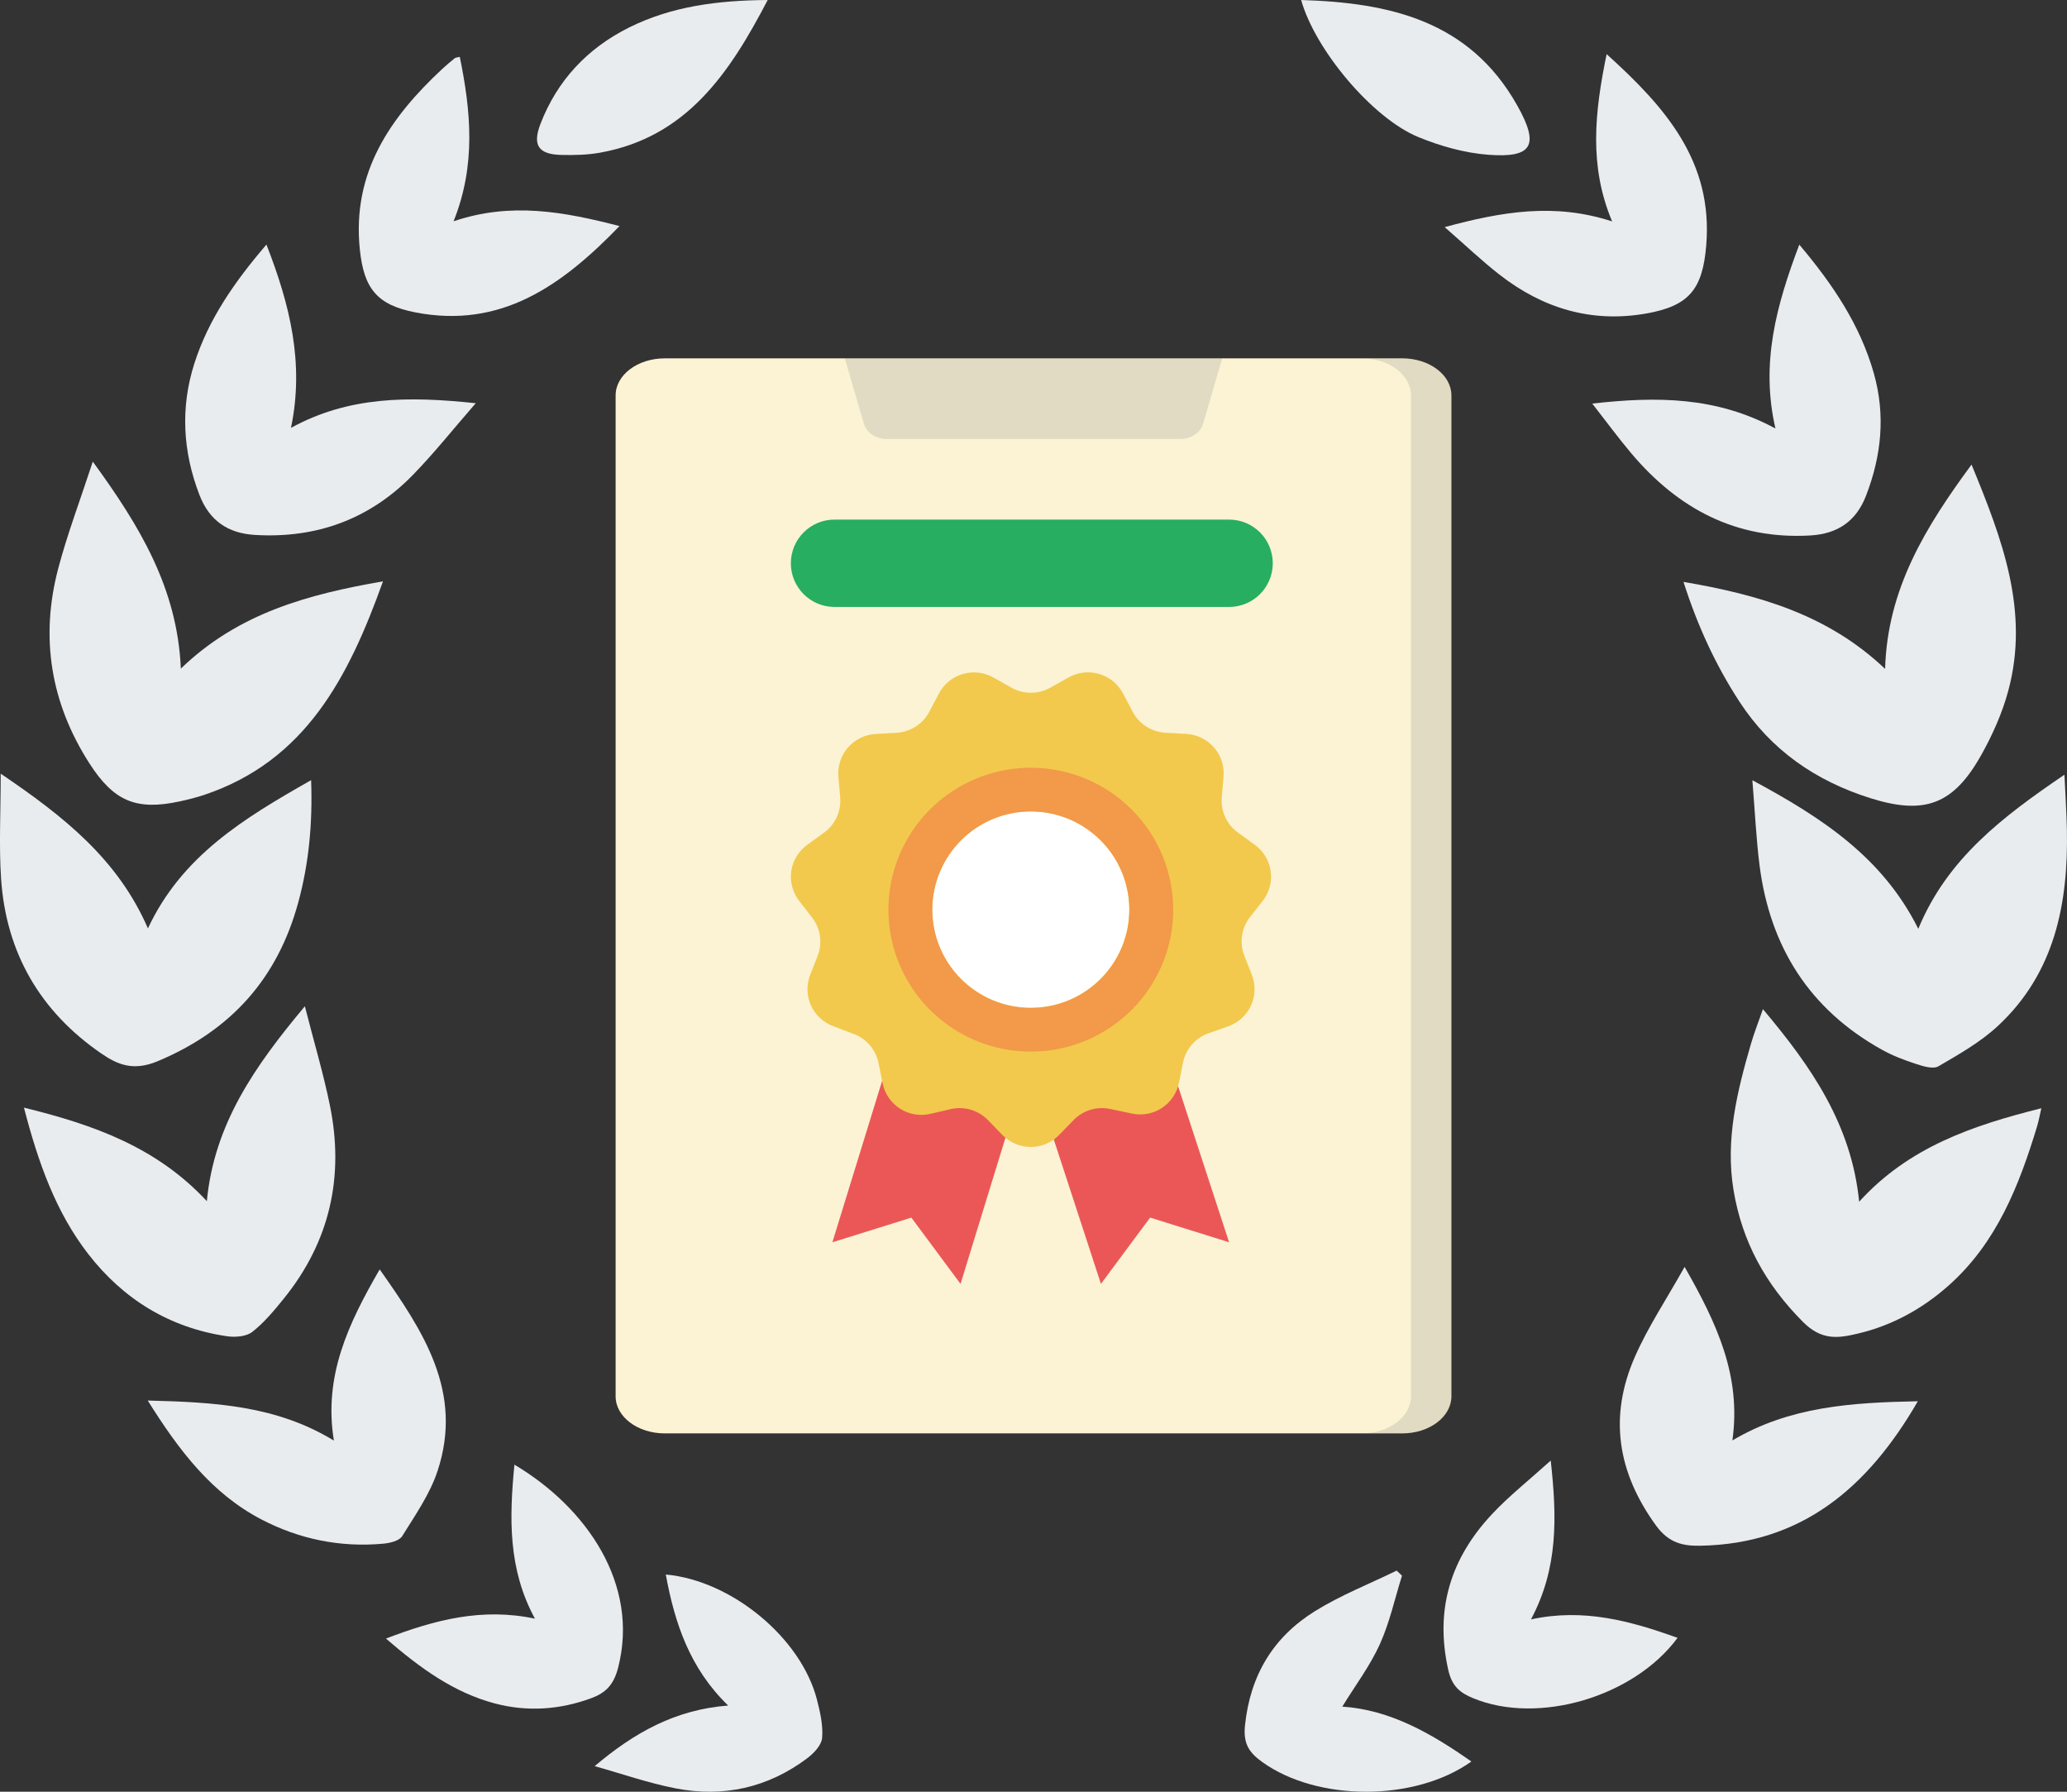 <svg fill="none" height="104" viewBox="0 0 120 104" width="120" xmlns="http://www.w3.org/2000/svg" xmlns:xlink="http://www.w3.org/1999/xlink"><rect x="0" y="0" width="120" height="104" fill="#333333" stroke="none"/><clipPath id="a"><path d="m28.695 20.8h62.609v62.4h-62.609z"/></clipPath><g fill="#e9ecef"><path d="m10.499 38.809c3.337-3.22 7.371-4.307 11.736-5.066-1.992 5.553-4.487 10.426-10.396 12.401-.455.152-.925.268-1.395.37-2.521.548-3.833.005-5.25-2.2-2.256-3.511-2.878-7.316-1.806-11.346.53-1.994 1.266-3.932 1.999-6.173 2.728 3.743 4.907 7.34 5.112 12.014z"/><path d="m18.062 45.284c.091 2.538-.133 4.827-.738 7.065-1.2 4.433-3.897 7.459-8.169 9.248-1.405.588-2.317.211-3.28-.451-3.539-2.436-5.527-5.839-5.813-10.155-.127-1.914-.021-3.843-.021-6.084 3.646 2.472 6.799 4.952 8.547 8.982 1.965-4.213 5.588-6.401 9.474-8.605z"/><path d="m1.389 64.292c4.046.994 7.701 2.288 10.619 5.428.429-4.479 2.78-7.831 5.691-11.312.535 2.094 1.075 3.904 1.452 5.747.848 4.145-.003 7.919-2.676 11.223-.558.69-1.138 1.391-1.828 1.931-.347.272-.982.322-1.456.254-3.327-.484-6.027-2.139-8.071-4.778-1.89-2.44-2.903-5.315-3.73-8.493z"/><path d="m16.891 24.837c3.356-1.842 6.828-1.845 10.728-1.432-1.319 1.514-2.421 2.904-3.653 4.167-2.506 2.568-5.591 3.69-9.163 3.478-1.571-.093-2.648-.829-3.223-2.32-.971-2.515-1.114-5.079-.295-7.637.824-2.574 2.343-4.751 4.183-6.896 1.356 3.473 2.212 6.876 1.424 10.641z"/><path d="m8.578 81.293c3.876.101 7.457.284 10.806 2.326-.613-3.755.845-6.801 2.659-9.937 2.537 3.596 4.873 7.119 3.359 11.701-.444 1.344-1.295 2.562-2.052 3.781-.171.275-.716.404-1.103.439-2.491.226-4.869-.258-7.08-1.413-2.876-1.503-4.771-3.99-6.59-6.897z"/><path d="m26.693 3.301c.642 3.145.953 6.26-.36 9.543 3.331-1.127 6.388-.559 9.633.278-3.361 3.477-6.891 5.973-11.853 5.01-2.22-.43-2.987-1.375-3.223-3.652-.463-4.473 1.763-7.67 4.807-10.499.227-.211.466-.409.707-.604.048-.039.128-.036.289-.077z"/><path d="m29.865 85.016c4.204 2.495 7.262 6.953 6.022 11.78-.262 1.02-.739 1.471-1.565 1.776-1.828.673-3.712.8-5.587.305-2.38-.629-4.331-2.04-6.328-3.767 2.859-1.097 5.595-1.803 8.649-1.155-1.565-2.879-1.491-5.837-1.191-8.939z"/><path d="m34.524 102.515c2.289-1.937 4.678-3.284 7.751-3.517-2.216-2.139-3.104-4.768-3.622-7.606 3.829.348 7.851 3.682 8.773 7.255.188.727.365 1.502.302 2.232-.036.423-.49.898-.877 1.187-2.276 1.704-4.857 2.275-7.619 1.741-1.593-.309-3.14-.853-4.708-1.292z"/><path d="m44.568 0c-2.221 4.269-4.72 7.958-9.721 8.86-.738.133-1.507.151-2.26.133-1.322-.031-1.689-.556-1.211-1.799.975-2.537 2.742-4.399 5.138-5.594 2.472-1.233 5.147-1.579 8.054-1.599z"/><path d="m97.736 33.775c4.353.748 8.37 1.883 11.704 5.051.13-4.65 2.361-8.252 5.018-11.859 1.784 4.327 3.376 8.511 2.133 13.127-.346 1.287-.908 2.547-1.56 3.713-1.62 2.897-3.298 3.518-6.462 2.517-3.155-.997-5.751-2.778-7.588-5.6-1.379-2.12-2.428-4.388-3.245-6.949z"/><path d="m111.367 53.912c1.69-4.085 4.89-6.498 8.485-8.946.055 1.214.122 2.196.141 3.179.088 4.298-.7 8.321-3.987 11.389-1.013.945-2.261 1.653-3.467 2.357-.308.18-.884.002-1.299-.133-.681-.221-1.363-.481-1.987-.829-4.193-2.332-6.497-5.962-7.102-10.703-.196-1.539-.265-3.094-.417-4.938 4.04 2.173 7.558 4.469 9.632 8.624z"/><path d="m102.347 58.577c2.813 3.338 5.14 6.698 5.587 11.176 2.878-3.169 6.562-4.418 10.577-5.426-.101.434-.157.753-.25 1.059-1.045 3.446-2.352 6.756-5.12 9.22-1.514 1.348-3.265 2.32-5.242 2.792-1.146.274-2.123.442-3.23-.67-2.17-2.18-3.534-4.655-4.029-7.652-.484-2.925.207-5.719 1.013-8.491.18-.62.42-1.223.694-2.009z"/><path d="m103.074 24.873c-.877-3.789.056-7.159 1.385-10.674 1.95 2.315 3.523 4.65 4.322 7.455.692 2.431.45 4.8-.451 7.126-.574 1.481-1.653 2.21-3.236 2.301-4.302.246-7.669-1.545-10.387-4.765-.748-.886-1.435-1.823-2.268-2.89 3.754-.424 7.206-.407 10.636 1.447z"/><path d="m111.339 81.336c-2.911 5.041-6.759 8.27-12.603 8.385-.993.02-1.841-.131-2.599-1.177-2.241-3.09-2.743-6.316-1.23-9.774.764-1.747 1.841-3.354 2.893-5.234 1.879 3.29 3.299 6.331 2.774 10.074 3.321-1.972 6.916-2.199 10.765-2.275z"/><path d="m93.273 3.142c3.417 3.083 6.183 6.234 5.783 11.095-.21 2.558-.999 3.527-3.498 3.963-3.174.554-5.998-.304-8.507-2.26-1.026-.799-1.971-1.703-3.18-2.757 3.336-.903 6.383-1.421 9.721-.331-1.359-3.236-1.009-6.352-.319-9.71z"/><path d="m88.88 93.997c3.07-.663 5.782.094 8.512 1.07-2.551 3.449-8.107 5.061-11.867 3.505-.736-.305-1.225-.665-1.444-1.634-.798-3.537.15-6.505 2.547-9.06.982-1.047 2.121-1.944 3.4-3.1.366 3.313.43 6.262-1.147 9.219z"/><path d="m81.393 91.46c-.42 1.337-.718 2.73-1.294 3.995-.575 1.261-1.428 2.394-2.172 3.605 2.792.187 5.173 1.561 7.494 3.186-3.285 2.341-8.945 2.329-12.143.028-.721-.518-1.114-1.025-1.001-2.112.302-2.928 1.645-5.139 4.059-6.64 1.494-.929 3.159-1.581 4.746-2.357.103.099.208.197.312.295z"/><path d="m75.539 0c5.115.156 9.762 1.186 12.538 6.11 1.306 2.316.907 3.069-1.671 2.873-1.375-.104-2.777-.499-4.061-1.026-2.686-1.103-6.005-5.084-6.806-7.957z"/></g><g clip-path="url(#a)"><path d="m81.407 20.8h-42.813c-1.576 0-2.854.963-2.854 2.152v58.097c0 1.188 1.278 2.152 2.854 2.152h42.813c1.576 0 2.854-.963 2.854-2.152v-58.097c0-1.188-1.278-2.152-2.854-2.152z" fill="#fbf3d4"/><path clip-rule="evenodd" d="m79.061 83.2h2.345c1.576 0 2.854-.963 2.854-2.152v-58.097c0-1.188-1.278-2.152-2.854-2.152h-2.345c1.576 0 2.854.963 2.854 2.152v58.097c0 1.188-1.278 2.152-2.854 2.152z" fill="#0a2130" fill-opacity=".11" fill-rule="evenodd"/><path d="m70.957 20.8-1.109 3.791c-.073.254-.244.479-.485.64-.241.161-.538.249-.844.249h-17.037c-.306-0-.603-.088-.844-.249-.241-.161-.411-.387-.485-.64l-1.109-3.791z" fill="#0a2130" fill-opacity=".11"/><path d="m45.913 32.695c0-1.4 1.135-2.535 2.535-2.535h22.908c1.4 0 2.535 1.135 2.535 2.535 0 1.4-1.135 2.535-2.535 2.535h-22.908c-1.4 0-2.535-1.135-2.535-2.535z" fill="#27ae60"/><path d="m67.266 59.597 4.089 12.51-4.585-1.432-2.855 3.847-3.784-11.585" fill="#eb5757"/><path d="m52.095 59.87-3.771 12.238 4.585-1.432 2.855 3.847 3.542-11.521" fill="#eb5757"/><path d="m60.972 39.919 1.049-.589c.268-.154.565-.252.872-.288.307-.036.619-.011.915.076.297.086.573.232.812.427.239.196.436.437.579.711l.559 1.058c.185.35.458.646.793.859.334.213.718.336 1.115.358l1.202.07c.307.017.608.095.885.23.276.135.523.324.725.556s.354.502.45.793c.095.292.13.6.103.905l-.102 1.191c-.035.394.034.79.199 1.15.165.36.421.671.742.903l.973.703c.249.18.459.407.618.67s.264.553.307.857c.044.303.026.612-.052.908-.078.296-.215.574-.403.816l-.75.957c-.243.312-.4.682-.457 1.073-.057.391-.011.79.133 1.158l.439 1.115c.112.287.165.593.155.9s-.081.61-.21.889c-.129.279-.314.53-.543.736s-.497.365-.788.466l-1.132.399c-.374.132-.707.359-.966.658-.26.299-.437.659-.515 1.047l-.235 1.172c-.061.3-.182.585-.355.838-.173.253-.396.468-.655.634-.259.166-.548.278-.851.33s-.613.043-.912-.027l-1.17-.247c-.387-.091-.79-.08-1.171.031-.381.111-.727.319-1.003.603l-.839.862c-.214.221-.47.396-.754.516-.283.12-.588.182-.896.182s-.613-.062-.896-.182c-.283-.12-.54-.295-.754-.516l-.833-.862c-.277-.284-.622-.492-1.003-.603s-.785-.122-1.171-.031l-1.17.273c-.299.07-.609.079-.912.027s-.592-.164-.851-.33c-.259-.166-.481-.381-.654-.634s-.294-.538-.355-.838l-.235-1.173c-.078-.388-.256-.748-.515-1.047-.26-.299-.593-.525-.966-.658l-1.119-.425c-.29-.103-.556-.263-.783-.47-.227-.207-.409-.458-.537-.737-.128-.279-.198-.581-.206-.887s.045-.612.158-.897l.439-1.115c.141-.37.184-.769.123-1.161s-.221-.76-.467-1.07l-.738-.951c-.188-.242-.325-.52-.403-.816-.078-.296-.096-.605-.052-.908s.148-.595.307-.857c.159-.262.369-.49.618-.669l.973-.704c.322-.232.577-.543.742-.903.165-.36.233-.756.199-1.15l-.102-1.192c-.027-.306.008-.614.103-.905.095-.292.248-.562.45-.793s.448-.421.725-.556c.277-.135.577-.213.885-.23l1.202-.07c.396-.021.78-.144 1.115-.358.334-.213.608-.509.793-.859l.559-1.058c.143-.273.34-.515.579-.711.239-.196.516-.341.812-.427.297-.086.608-.112.916-.075.307.036.604.135.872.288l1.049.589c.343.189.728.288 1.12.287s.777-.102 1.118-.293z" fill="#f2c94c"/><path d="m59.84 58.494c3.157 0 5.716-2.551 5.716-5.697s-2.559-5.697-5.716-5.697-5.716 2.551-5.716 5.697 2.559 5.697 5.716 5.697z" fill="#fff"/><path d="m59.846 47.099c1.132 0 2.238.335 3.179.961s1.675 1.518 2.108 2.56c.433 1.042.546 2.189.326 3.295-.221 1.107-.766 2.123-1.566 2.921-.8.798-1.82 1.341-2.93 1.561-1.11.22-2.261.107-3.307-.325-1.046-.432-1.94-1.163-2.568-2.101-.629-.938-.964-2.041-.964-3.169 0-1.513.603-2.963 1.676-4.033 1.073-1.07 2.529-1.671 4.047-1.671zm0-2.535c-1.635 0-3.233.483-4.593 1.388s-2.419 2.192-3.045 3.697c-.626 1.505-.789 3.162-.47 4.76.319 1.598 1.106 3.066 2.262 4.218 1.156 1.152 2.629 1.937 4.232 2.255 1.603.318 3.266.155 4.776-.469 1.51-.624 2.801-1.679 3.71-3.034.908-1.355 1.393-2.948 1.393-4.577 0-2.185-.871-4.281-2.421-5.826-1.55-1.545-3.653-2.413-5.845-2.413z" fill="#f2994a"/></g></svg>